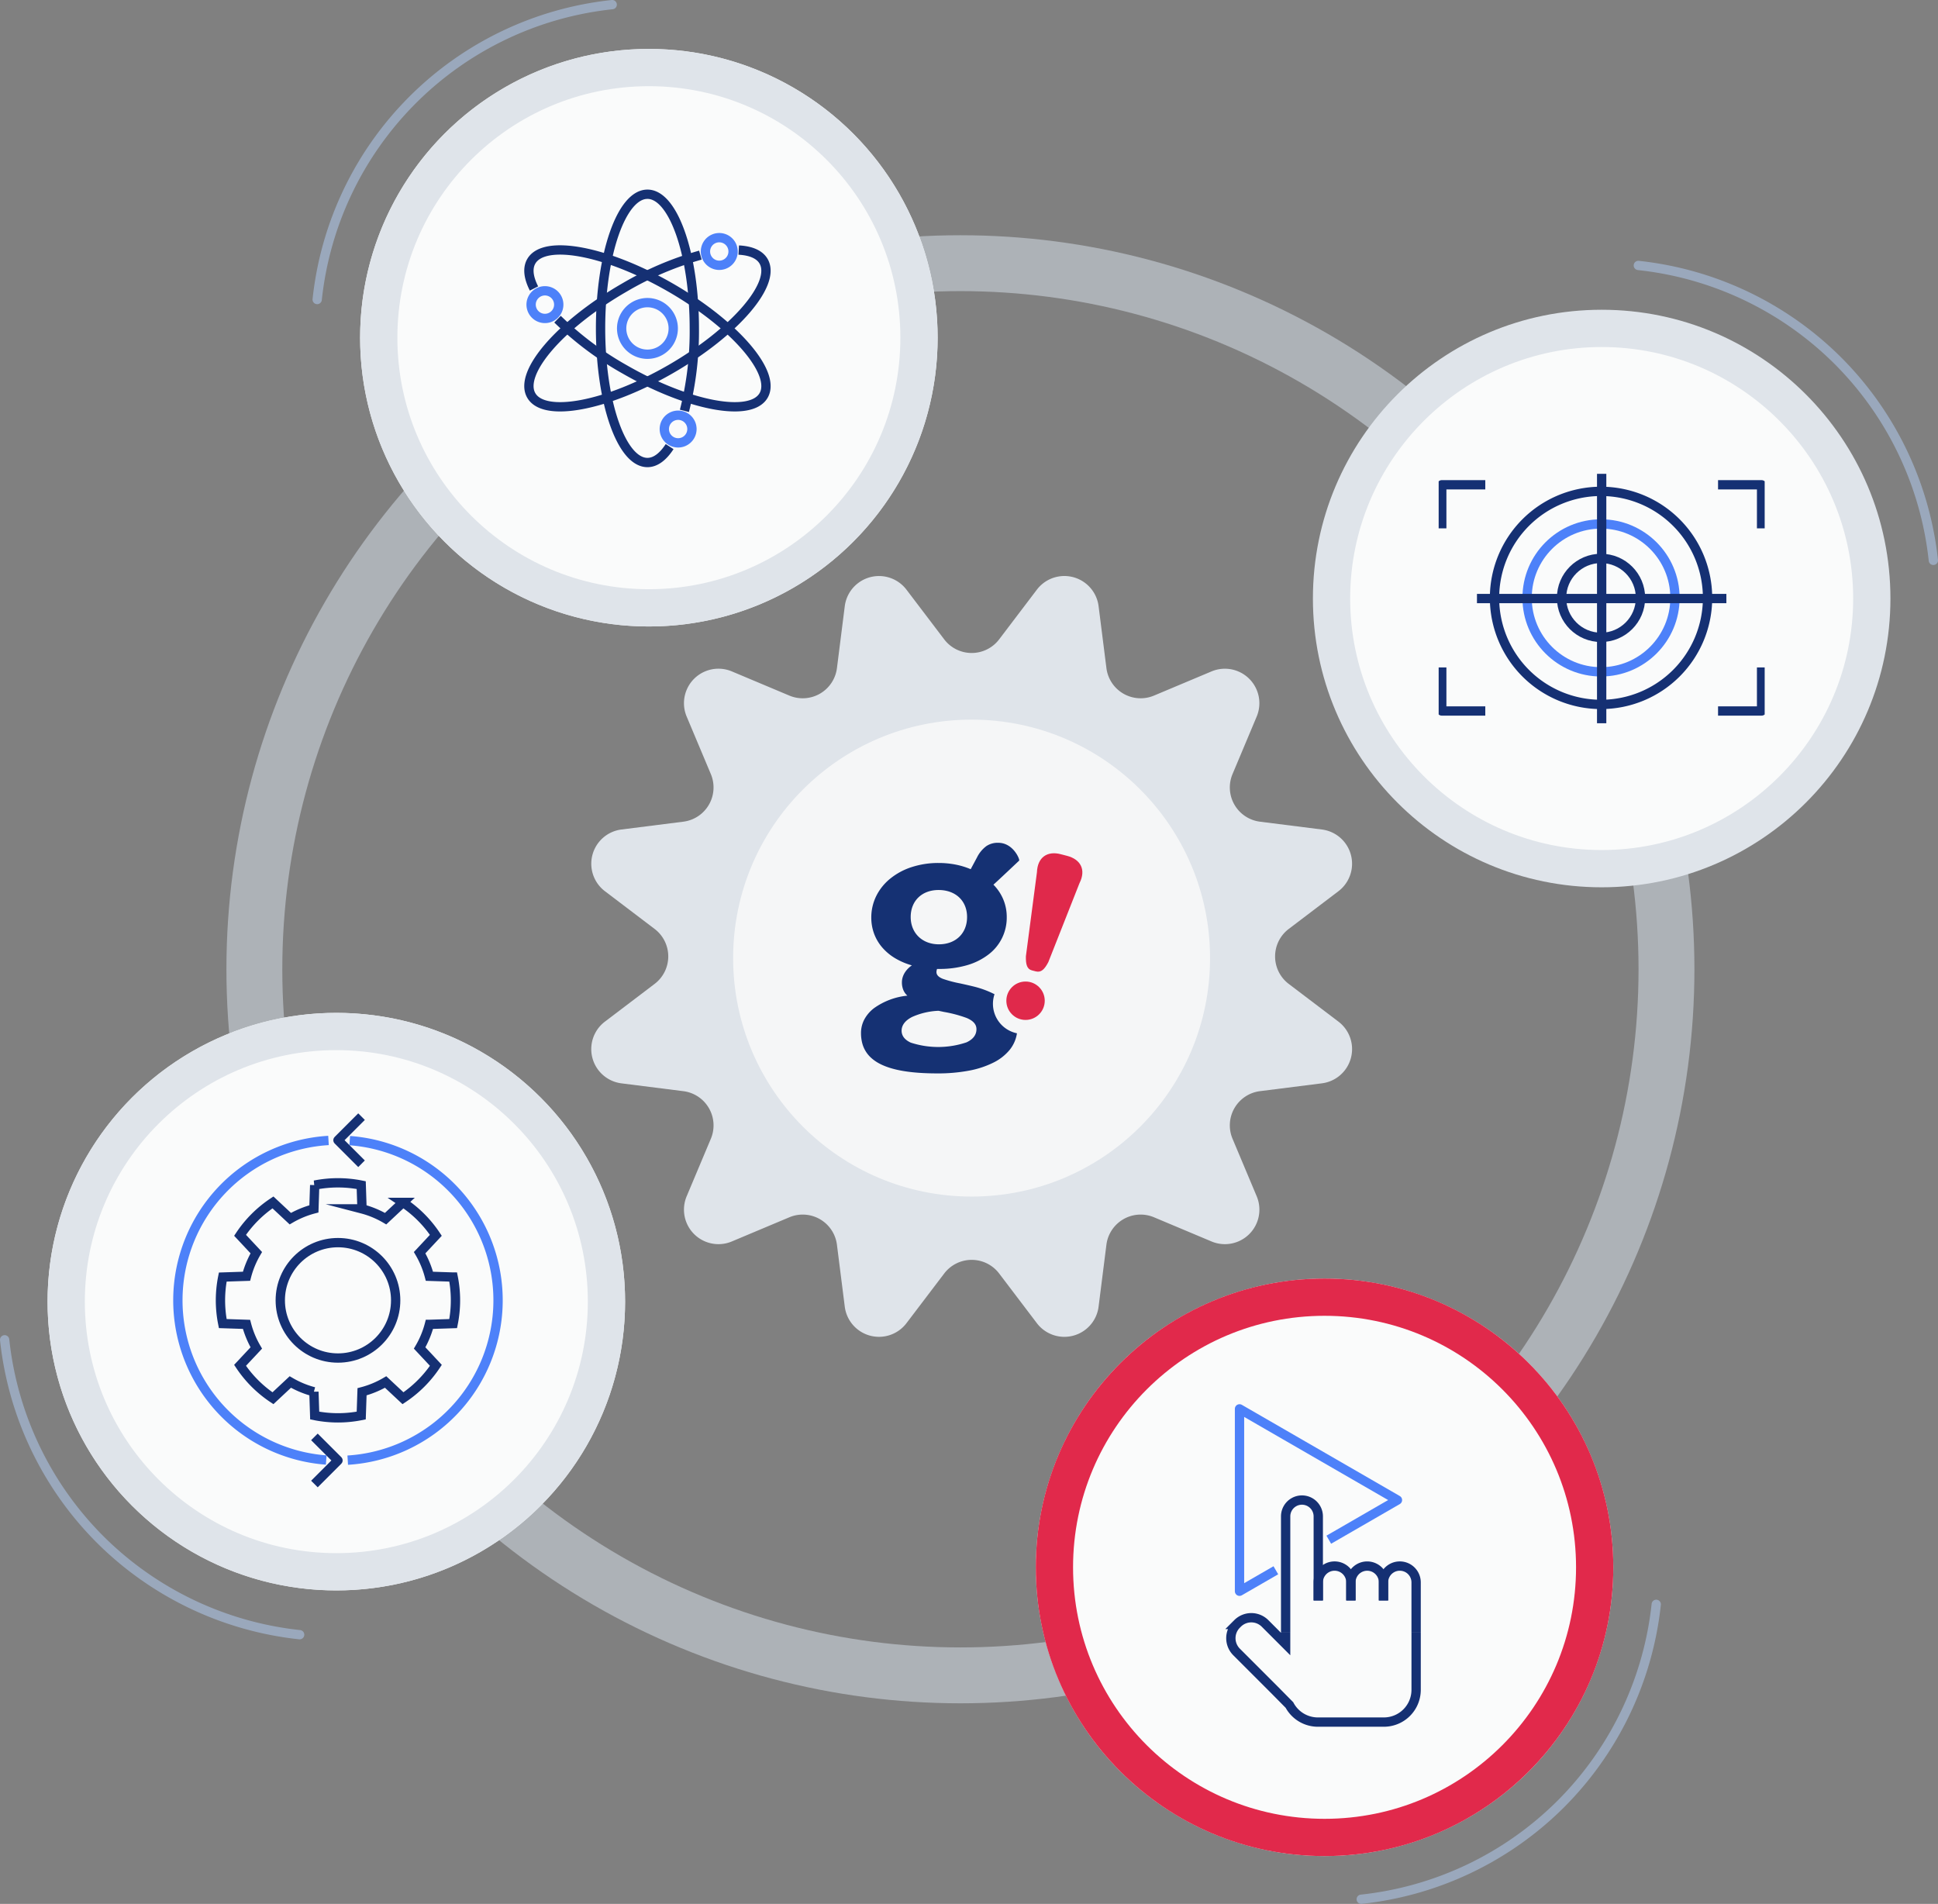 <?xml version="1.0" encoding="UTF-8"?>
<svg xmlns="http://www.w3.org/2000/svg" width="520.144" height="510.959" viewBox="0 0 520.144 510.959">
  <rect x="0" y="0" width="520.144" height="510.959" fill="#808080" stroke="none"/>
  <defs>
    <clipPath id="elnu0mh5na">
      <path data-name="Rectangle 1167" style="fill:none" d="M0 0h87.501v66.94H0z"></path>
    </clipPath>
    <clipPath id="dpxxb9cf9b">
      <path data-name="Rectangle 1165" style="fill:#647893" d="M0 0h204.21v204.209H0z"></path>
    </clipPath>
  </defs>
  <g data-name="Ellipse 240" transform="translate(60.769 63.13)" style="stroke:#cdd5df;stroke-width:15px;opacity:.58;fill:none">
    <circle cx="197" cy="197" r="197" style="stroke:none"></circle>
    <circle cx="197" cy="197" r="189.5" style="fill:none"></circle>
  </g>
  <g data-name="Ellipse 241" transform="translate(12.769 271.83)" style="stroke-width:10px;stroke:#dfe4ea;fill:#fafbfb">
    <circle cx="77.5" cy="77.5" r="77.5" style="stroke:none"></circle>
    <circle cx="77.5" cy="77.5" r="72.5" style="fill:none"></circle>
  </g>
  <path data-name="Path 17977" d="M2.485 1.115a88.037 88.037 0 0 0 25.233 52.8 88.03 88.03 0 0 0 52.8 25.233 1.246 1.246 0 1 1-.262 2.477 90.529 90.529 0 0 1-54.3-25.949A90.526 90.526 0 0 1 .008 1.377a1.245 1.245 0 1 1 2.477-.262" transform="translate(0 358.324)" style="fill:#9aa8bc"></path>
  <g data-name="Group 14342" transform="translate(46.959 299.13)">
    <path data-name="Path 17991" d="M71.8 61.561a25.022 25.022 0 0 1-2.624 6.332l4.36 4.66a31.694 31.694 0 0 1-8.828 8.828l-4.659-4.357a25.055 25.055 0 0 1-6.332 2.624l-.217 6.379a31.865 31.865 0 0 1-12.487 0l-.213-6.378a25.135 25.135 0 0 1-6.332-2.624l-4.66 4.357a31.648 31.648 0 0 1-8.831-8.831l4.36-4.66a25.05 25.05 0 0 1-2.624-6.332l-6.377-.212a31.861 31.861 0 0 1 0-12.486l6.377-.212a25.062 25.062 0 0 1 2.624-6.332l-4.357-4.66a31.652 31.652 0 0 1 8.828-8.828l4.66 4.358a25.112 25.112 0 0 1 6.332-2.623l.211-6.378a31.9 31.9 0 0 1 12.487 0l.211 6.378a24.948 24.948 0 0 1 6.332 2.626l4.659-4.361a31.652 31.652 0 0 1 8.826 8.831l-4.352 4.66a25.033 25.033 0 0 1 2.626 6.331l6.377.212a31.861 31.861 0 0 1 0 12.486l-6.377.212z" transform="translate(-3.508 -5.259)" style="stroke-width:2.5px;stroke-miterlimit:10;stroke:#153073;fill:none"></path>
    <circle data-name="Ellipse 247" cx="15.485" cy="15.485" r="15.485" transform="translate(28.266 34.363)" style="stroke-width:2.5px;stroke-miterlimit:10;stroke:#153073;fill:none"></circle>
    <path data-name="Path 17992" d="M60.221 8.994a42.976 42.976 0 0 1-.534 85.755" transform="translate(-13.318 -2.007)" style="stroke-linejoin:round;stroke:#4d81f9;stroke-width:2.5px;fill:none"></path>
    <path data-name="Path 17993" d="M40.821 94.7a42.976 42.976 0 0 1 .609-85.76" transform="translate(-.223 -1.995)" style="stroke-linejoin:round;stroke:#4d81f9;stroke-width:2.5px;fill:none"></path>
    <path data-name="Path 17994" d="m48.176 111.34 6.324 6.324-6.324 6.325" transform="translate(-10.749 -24.843)" style="stroke-linejoin:round;stroke-width:2.5px;stroke:#153073;fill:none"></path>
    <path data-name="Path 17995" d="m62.64 13.355-6.324-6.323L62.64.707" transform="translate(-12.565 -.158)" style="stroke-linejoin:round;stroke-width:2.5px;stroke:#153073;fill:none"></path>
  </g>
  <g data-name="Icon">
    <g data-name="Ellipse 241" transform="translate(278 343.13)" style="stroke:#e1294b;stroke-width:10px;fill:#fafbfb">
      <circle cx="77.5" cy="77.5" r="77.5" style="stroke:none"></circle>
      <circle cx="77.5" cy="77.5" r="72.5" style="fill:none"></circle>
    </g>
    <path data-name="Path 17977" d="M79.151 1.115a88.037 88.037 0 0 1-25.233 52.8 88.03 88.03 0 0 1-52.8 25.233 1.246 1.246 0 1 0 .262 2.477 90.529 90.529 0 0 0 54.3-25.949 90.526 90.526 0 0 0 25.949-54.3 1.245 1.245 0 1 0-2.477-.262" transform="translate(364.134 429.324)" style="fill:#9aa8bc"></path>
    <g data-name="Group 14341">
      <path data-name="Path 17996" d="M20.964 69.81v-31.2a4.378 4.378 0 0 1 8.756 0v22.566" transform="translate(324.093 368.348)" style="stroke-width:2.5px;stroke-miterlimit:10;stroke:#153073;fill:none"></path>
      <path data-name="Path 17997" d="M32.853 67.517v-4.85a4.378 4.378 0 0 1 8.756 0v4.85" transform="translate(320.96 362.007)" style="stroke-width:2.5px;stroke-miterlimit:10;stroke:#153073;fill:none"></path>
      <path data-name="Path 17998" d="M44.743 67.517v-4.85a4.374 4.374 0 0 1 8.749 0v4.85" transform="translate(317.827 362.007)" style="stroke-width:2.5px;stroke-miterlimit:10;stroke:#153073;fill:none"></path>
      <path data-name="Path 17999" d="M56.622 67.517v-4.85a4.378 4.378 0 0 1 8.756 0V76.15" transform="translate(314.697 362.007)" style="stroke-width:2.5px;stroke-miterlimit:10;stroke:#153073;fill:none"></path>
      <path data-name="Path 18000" d="M15.7 81.111v3.058l-5.53-5.534a5.219 5.219 0 0 0-7.367 0l-.281.281a5.23 5.23 0 0 0 0 7.375l10.231 10.231 3.968 4.016a8.66 8.66 0 0 0 6.918 4.553c.23.022.46.029.7.029h17.75a8.659 8.659 0 0 0 8.634-8.634V81.111" transform="translate(329.354 357.048)" style="stroke-width:2.5px;stroke-miterlimit:10;stroke:#153073;fill:none"></path>
      <path data-name="Path 18001" d="m28.113 36.114 18.429-10.641L4.153 1v48.947l9.751-5.63" transform="translate(328.524 377.106)" style="stroke-linejoin:round;stroke:#4d81f9;stroke-width:2.5px;fill:none"></path>
    </g>
  </g>
  <g data-name="Icon">
    <g data-name="Ellipse 241" transform="translate(96.653 13.13)" style="stroke-width:10px;stroke:#dfe4ea;fill:#fafbfb">
      <circle cx="77.5" cy="77.5" r="77.5" style="stroke:none"></circle>
      <circle cx="77.5" cy="77.5" r="72.5" style="fill:none"></circle>
    </g>
    <path data-name="Path 17977" d="M2.485 80.521A87.839 87.839 0 0 1 80.52 2.485a1.246 1.246 0 1 0-.262-2.477A90.33 90.33 0 0 0 .008 80.259a1.245 1.245 0 1 0 2.477.262" transform="translate(83.884)" style="fill:#9aa8bc"></path>
    <g data-name="Group 14307">
      <path data-name="Path 17979" d="M114.88 70.724c-1.772 2.728-3.8 4.275-5.952 4.275-6.949 0-12.583-16.118-12.583-36s5.633-36 12.583-36S121.51 19.118 121.51 39a86.2 86.2 0 0 1-2.658 22.132" transform="translate(64.841 49.13)" style="stroke-linejoin:round;stroke-width:2.5px;stroke:#153073;fill:none"></path>
      <path data-name="Path 17980" d="M186.819 294.607a3.708 3.708 0 1 1-3.708-3.708 3.708 3.708 0 0 1 3.708 3.708z" transform="translate(-1.107 -179.462)" style="stroke-linejoin:round;stroke:#4d81f9;stroke-width:2.5px;fill:none"></path>
      <path data-name="Path 17981" d="M59.31 75.732c3.248.171 5.6 1.153 6.679 3.017 3.475 6.018-7.667 18.956-24.885 28.9s-33.994 13.121-37.468 7.1S11.3 95.794 28.52 85.853a86.2 86.2 0 0 1 20.5-8.764" transform="translate(138.957 -8.619)" style="stroke-linejoin:round;stroke-width:2.5px;stroke:#153073;fill:none"></path>
      <path data-name="Path 17982" d="M234.861 60.063a3.708 3.708 0 1 1-1.357 5.065 3.708 3.708 0 0 1 1.357-5.065z" transform="translate(-43.668 4.218)" style="stroke-linejoin:round;stroke:#4d81f9;stroke-width:2.5px;fill:none"></path>
      <path data-name="Path 17983" d="M4.361 85.938c-1.476-2.9-1.8-5.428-.726-7.293 3.475-6.018 20.25-2.838 37.468 7.1s28.36 22.879 24.886 28.9-20.25 2.838-37.468-7.1a86.193 86.193 0 0 1-17.838-13.371" transform="translate(138.957 -8.515)" style="stroke-linejoin:round;stroke-width:2.5px;stroke:#153073;fill:none"></path>
      <path data-name="Path 17984" d="M7.718 135.725a3.708 3.708 0 1 1 5.065-1.357 3.708 3.708 0 0 1-5.065 1.357z" transform="translate(136.684 -50.759)" style="stroke-linejoin:round;stroke:#4d81f9;stroke-width:2.5px;fill:none"></path>
      <path data-name="Path 17985" d="M127.278 145.143a6.923 6.923 0 1 1-2.534 9.456 6.923 6.923 0 0 1 2.534-9.456z" transform="translate(43.029 -62.994)" style="stroke-linejoin:round;stroke:#4d81f9;stroke-width:2.5px;fill:none"></path>
    </g>
  </g>
  <g data-name="Icon">
    <g data-name="Path 18037" style="fill:#fafbfb">
      <path d="M77.5 150c-9.79 0-19.284-1.916-28.219-5.695a72.496 72.496 0 0 1-12.313-6.684 73.043 73.043 0 0 1-10.733-8.856 73.043 73.043 0 0 1-8.856-10.733 72.495 72.495 0 0 1-6.684-12.313C6.916 96.784 5 87.289 5 77.5c0-9.79 1.916-19.284 5.695-28.219a72.495 72.495 0 0 1 6.684-12.313 73.043 73.043 0 0 1 8.856-10.733 73.043 73.043 0 0 1 10.733-8.856 72.495 72.495 0 0 1 12.313-6.684C58.216 6.916 67.711 5 77.5 5c9.79 0 19.284 1.916 28.219 5.695a72.495 72.495 0 0 1 12.313 6.684 73.043 73.043 0 0 1 10.733 8.856 73.043 73.043 0 0 1 8.856 10.733 72.496 72.496 0 0 1 6.684 12.313C148.084 58.216 150 67.711 150 77.5c0 9.79-1.916 19.284-5.695 28.219a72.496 72.496 0 0 1-6.684 12.313 73.043 73.043 0 0 1-8.856 10.733 73.043 73.043 0 0 1-10.733 8.856 72.496 72.496 0 0 1-12.313 6.684C96.784 148.084 87.289 150 77.5 150z" style="stroke:none" transform="translate(352.375 83.131)"></path>
      <path d="M77.5 10C40.28 10 10 40.28 10 77.5S40.28 145 77.5 145 145 114.72 145 77.5 114.72 10 77.5 10m0-10C120.302 0 155 34.698 155 77.5S120.302 155 77.5 155 0 120.302 0 77.5 34.698 0 77.5 0z" style="fill:#dfe4ea;stroke:none" transform="translate(352.375 83.131)"></path>
    </g>
    <path data-name="Path 17977" d="M79.151 80.521a88.037 88.037 0 0 0-25.233-52.8A88.03 88.03 0 0 0 1.115 2.485 1.246 1.246 0 1 1 1.378.008a90.529 90.529 0 0 1 54.3 25.949 90.526 90.526 0 0 1 25.949 54.3 1.245 1.245 0 1 1-2.477.262" transform="translate(438.509 70)" style="fill:#9aa8bc"></path>
    <g data-name="Group 14309">
      <g data-name="Group 14308" transform="translate(386.125 127.161)" style="clip-path:url(#elnu0mh5na)">
        <circle data-name="Ellipse 245" cx="10.594" cy="10.594" r="10.594" transform="translate(32.985 22.704)" style="stroke-linejoin:round;stroke-width:2.5px;stroke:#153073;fill:none"></circle>
        <circle data-name="Ellipse 246" cx="19.844" cy="19.844" r="19.844" transform="translate(23.736 13.455)" style="stroke-linejoin:round;stroke:#4d81f9;stroke-width:2.5px;fill:none"></circle>
        <path data-name="Path 17986" d="M75.229 34.261A28.588 28.588 0 1 1 46.641 5.673a28.588 28.588 0 0 1 28.588 28.588z" transform="translate(-3.061 -.962)" style="stroke-linejoin:round;stroke-width:2.5px;stroke:#153073;fill:none"></path>
        <path data-name="Line 170" transform="translate(43.75)" style="stroke-linejoin:round;stroke-width:2.5px;stroke:#153073;fill:none" d="M0 66.94V0"></path>
        <path data-name="Line 171" transform="translate(10.28 33.47)" style="stroke-linejoin:round;stroke-width:2.5px;stroke:#153073;fill:none" d="M0 0h66.94"></path>
        <path data-name="Path 17987" d="M1 15.233V3.548h11.685" transform="translate(-.17 -.602)" style="stroke-linejoin:round;stroke-width:2.5px;stroke:#153073;fill:none"></path>
        <path data-name="Path 17988" d="M90.3 3.548h11.685v11.685" transform="translate(-15.313 -.602)" style="stroke-linejoin:round;stroke-width:2.5px;stroke:#153073;fill:none"></path>
        <path data-name="Path 17989" d="M101.984 62.579v11.685H90.3" transform="translate(-15.313 -10.613)" style="stroke-linejoin:round;stroke-width:2.5px;stroke:#153073;fill:none"></path>
        <path data-name="Path 17990" d="M12.685 74.264H1V62.579" transform="translate(-.17 -10.613)" style="stroke-linejoin:round;stroke-width:2.5px;stroke:#153073;fill:none"></path>
      </g>
    </g>
  </g>
  <g data-name="Icon centered" transform="translate(196.461 195.376)">
    <g data-name="Group 14305" transform="translate(-37.775 -40.797)" style="clip-path:url(#dpxxb9cf9b)">
      <path data-name="Path 17978" d="m109.48 17.008 10.126-13.339a9.26 9.26 0 0 1 16.561 4.438l2.1 16.614a9.26 9.26 0 0 0 12.774 7.379l15.439-6.488a9.259 9.259 0 0 1 12.12 12.119l-6.487 15.439a9.26 9.26 0 0 0 7.375 12.773l16.614 2.1A9.258 9.258 0 0 1 200.54 84.6L187.2 94.73a9.258 9.258 0 0 0 0 14.749l13.34 10.121a9.259 9.259 0 0 1-4.438 16.561l-16.614 2.1a9.259 9.259 0 0 0-7.375 12.773l6.488 15.437a9.259 9.259 0 0 1-12.122 12.129l-15.439-6.489a9.26 9.26 0 0 0-12.774 7.376l-2.1 16.613a9.259 9.259 0 0 1-16.561 4.437L109.48 187.2a9.258 9.258 0 0 0-14.749 0L84.6 200.538a9.259 9.259 0 0 1-16.557-4.438l-2.1-16.613a9.26 9.26 0 0 0-12.774-7.376L37.731 178.6a9.259 9.259 0 0 1-12.122-12.124L32.1 151.04a9.258 9.258 0 0 0-7.375-12.773l-16.614-2.1a9.259 9.259 0 0 1-4.44-16.567l13.338-10.125a9.259 9.259 0 0 0 0-14.749L3.671 84.6a9.258 9.258 0 0 1 4.437-16.56l16.614-2.1A9.259 9.259 0 0 0 32.1 53.17l-6.491-15.439a9.259 9.259 0 0 1 12.122-12.123L53.17 32.1a9.259 9.259 0 0 0 12.774-7.375l2.1-16.614A9.26 9.26 0 0 1 84.6 3.669l10.131 13.339a9.259 9.259 0 0 0 14.749 0" style="fill:#dfe4ea"></path>
    </g>
    <circle data-name="Ellipse 243" cx="64" cy="64" r="64" transform="translate(.308 -2.246)" style="fill:#f5f6f7"></circle>
    <g data-name="g! logo-processed">
      <g data-name="g!">
        <path data-name="Ellipse 1 copy" d="M280.968 322.309c-7.129 0-12.213-.863-15.555-2.638a10.777 10.777 0 0 1-2.187-1.51 8.032 8.032 0 0 1-2.456-4.089 10.72 10.72 0 0 1-.3-2.594 7.776 7.776 0 0 1 .929-3.718 9.418 9.418 0 0 1 2.581-2.97 18.552 18.552 0 0 1 8.936-3.346 4.219 4.219 0 0 1-1.1-1.554 5.348 5.348 0 0 1-.366-2.031 4.6 4.6 0 0 1 .2-1.337 5.3 5.3 0 0 1 .558-1.234 6.528 6.528 0 0 1 1.921-1.971 18.459 18.459 0 0 1-4.551-1.949 14.18 14.18 0 0 1-3.43-2.881 12.089 12.089 0 0 1-2.164-3.673 12.437 12.437 0 0 1-.753-4.321 13.015 13.015 0 0 1 1.345-5.822 14.02 14.02 0 0 1 3.749-4.643 17.759 17.759 0 0 1 5.714-3.078 23.118 23.118 0 0 1 7.248-1.113 23.767 23.767 0 0 1 4.495.417 20.289 20.289 0 0 1 4.128 1.253l1.707-3.187a8.424 8.424 0 0 1 2.481-3 5.42 5.42 0 0 1 3.208-.9 5.127 5.127 0 0 1 2.082.435 5.823 5.823 0 0 1 1.592 1.059 7.28 7.28 0 0 1 1.116 1.314 6.95 6.95 0 0 1 .65 1.2c.162.4.232.713.171.773s-6.829 6.455-6.91 6.455a12.407 12.407 0 0 1 2.646 3.952 12.219 12.219 0 0 1 .933 4.727 12.391 12.391 0 0 1-4.919 10.076 17.28 17.28 0 0 1-5.716 2.852 26.368 26.368 0 0 1-7.5 1.012h-.57a2.859 2.859 0 0 0-.163.8c0 .793.516 1.359 1.671 1.837a32.326 32.326 0 0 0 4.726 1.253c1.142.253 2.437.539 3.852.89a26.258 26.258 0 0 1 5.337 2 8.079 8.079 0 0 0 6.022 10.489 9.255 9.255 0 0 1-1.979 4.475 13.2 13.2 0 0 1-4.331 3.387 24.713 24.713 0 0 1-6.516 2.155 44.819 44.819 0 0 1-8.532.748zm.324-16.805a19.178 19.178 0 0 0-7.1 1.653c-1.849.936-2.825 2.21-2.825 3.683 0 1.375.823 2.454 2.45 3.208a23.749 23.749 0 0 0 14.985-.078c1.773-.831 2.653-2.013 2.653-3.524 0-1.29-.832-2.247-2.625-3.014a34.917 34.917 0 0 0-6.112-1.624c-.463-.1-.951-.2-1.426-.3zm0-32.415c-4.476 0-7.485 2.913-7.485 7.248 0 4.317 3.111 7.327 7.566 7.327 4.523 0 7.565-2.944 7.565-7.327 0-4.336-3.075-7.248-7.648-7.248z" transform="translate(-225.844 -229.609)" style="fill:#153173"></path>
        <g transform="translate(73.635 33.622)">
          <circle data-name="Ellipse 1" cx="5.153" cy="5.153" r="5.153" transform="translate(0 34.423)" style="fill:#e0294b"></circle>
          <path data-name="copy" d="m634.521 315.528 1.037.269c1.453.376 2.358-.554 3.371-2.474l8.366-21.194c1.818-3.6.324-6.392-3.342-7.342l-1.729-.447c-3.528-.914-6.186.8-6.344 4.834l-2.969 22.59c-.045 2.172.296 3.425 1.61 3.764z" transform="translate(-627.667 -284.1)" style="fill:#e0294b"></path>
        </g>
      </g>
    </g>
  </g>
</svg>
